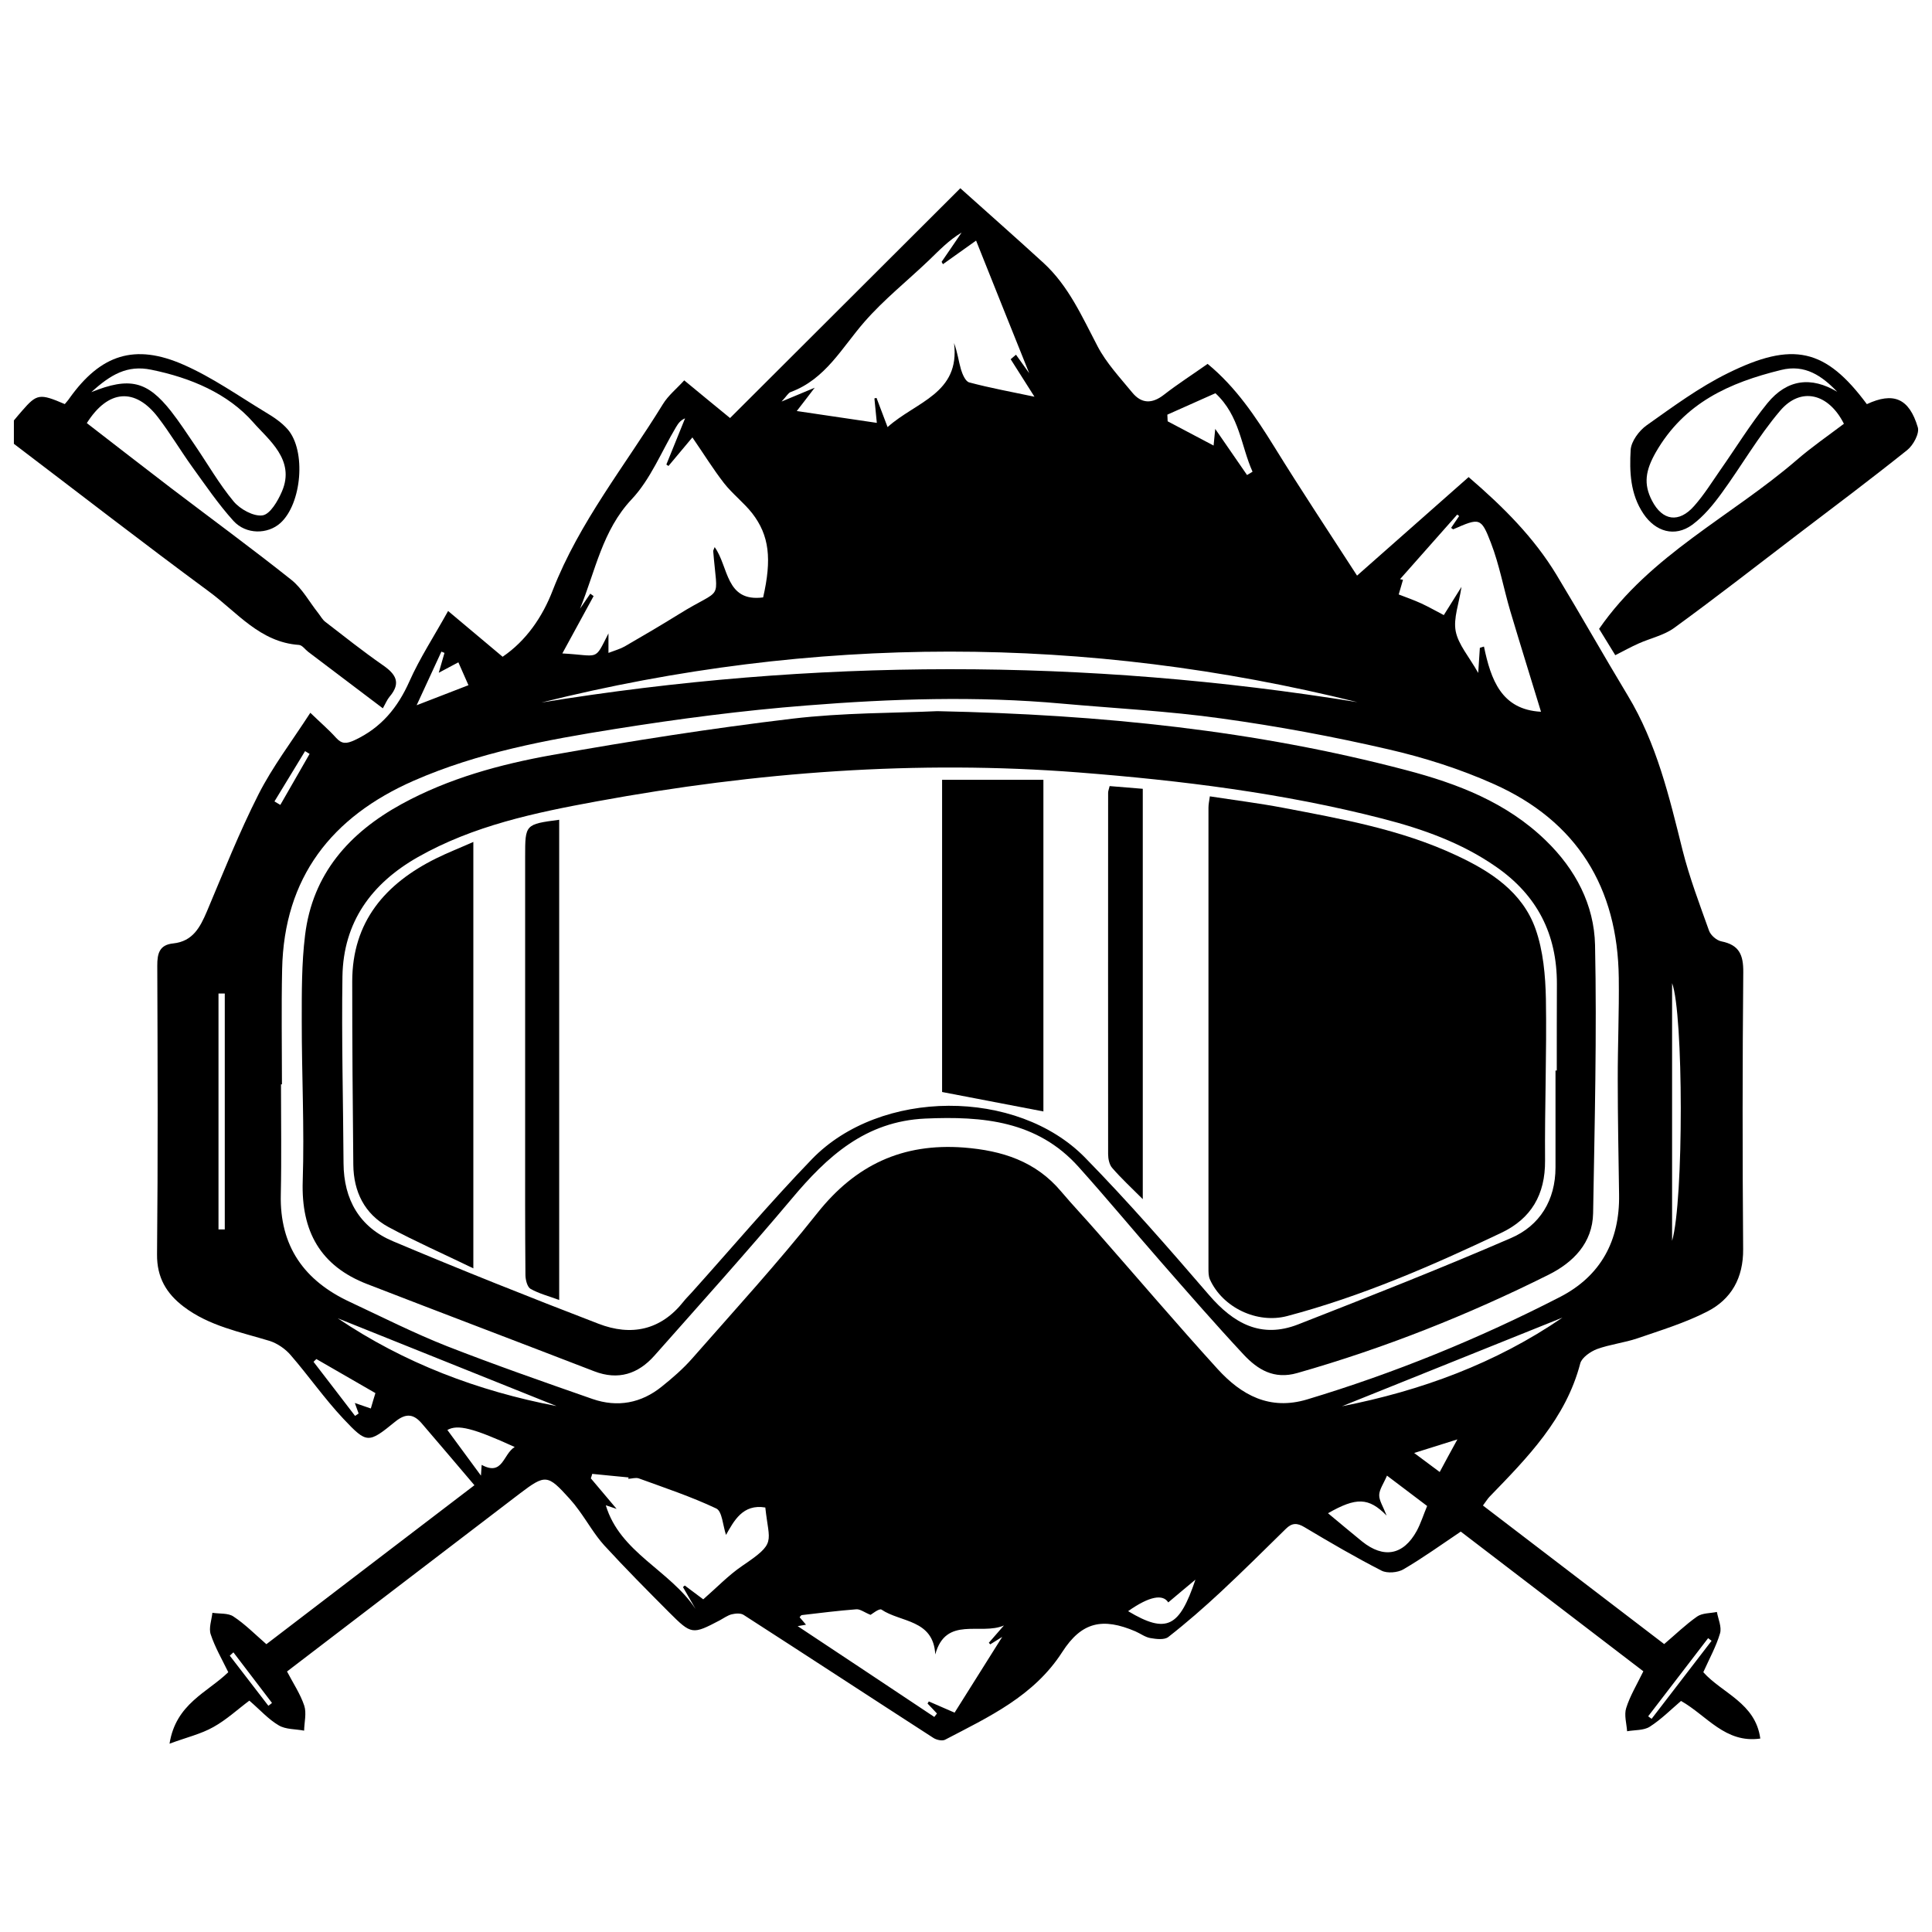 <?xml version="1.0" encoding="utf-8"?>
<!-- Generator: Adobe Illustrator 16.0.0, SVG Export Plug-In . SVG Version: 6.00 Build 0)  -->
<!DOCTYPE svg PUBLIC "-//W3C//DTD SVG 1.1//EN" "http://www.w3.org/Graphics/SVG/1.1/DTD/svg11.dtd">
<svg version="1.1" id="Calque_1" xmlns="http://www.w3.org/2000/svg" xmlns:xlink="http://www.w3.org/1999/xlink" x="0px" y="0px"
	 width="32px" height="32px" viewBox="0 0 32 32" enable-background="new 0 0 32 32" xml:space="preserve">
<g>
	<path d="M4.952,10.682c0.054,0.004,0.101,0.075,0.152,0.114c0.409,0.309,0.818,0.619,1.237,0.936
		c0.047-0.083,0.071-0.145,0.112-0.193c0.197-0.231,0.101-0.376-0.118-0.526C6.01,10.787,5.7,10.54,5.386,10.298
		c-0.047-0.037-0.077-0.095-0.115-0.143C5.124,9.97,5.007,9.749,4.827,9.605C4.172,9.084,3.496,8.589,2.83,8.082
		C2.363,7.724,1.899,7.365,1.438,7.008c0.354-0.56,0.8-0.591,1.18-0.095c0.202,0.264,0.371,0.549,0.564,0.818
		c0.22,0.304,0.433,0.618,0.684,0.896c0.21,0.231,0.569,0.224,0.777,0.037c0.355-0.318,0.432-1.197,0.121-1.554
		c-0.1-0.114-0.233-0.203-0.366-0.282C3.95,6.557,3.518,6.251,3.042,6.042C2.231,5.684,1.667,5.874,1.153,6.593
		c-0.024,0.037-0.055,0.069-0.08,0.1C0.659,6.515,0.611,6.522,0.37,6.799C0.322,6.853,0.277,6.908,0.23,6.964
		c0,0.13,0,0.258,0,0.387C1.305,8.167,2.372,8.995,3.46,9.797C3.925,10.138,4.305,10.638,4.952,10.682z M2.506,6.124
		c0.65,0.132,1.268,0.392,1.688,0.871C4.442,7.28,4.898,7.616,4.669,8.142c-0.067,0.156-0.194,0.375-0.32,0.394
		c-0.147,0.022-0.371-0.101-0.479-0.23c-0.24-0.289-0.429-0.62-0.641-0.931C3.1,7.185,2.974,6.992,2.832,6.81
		C2.439,6.313,2.149,6.238,1.513,6.495C1.83,6.206,2.107,6.041,2.506,6.124z"/>
	<path d="M28.212,27.697c0.101-0.225,0.213-0.427,0.277-0.643c0.031-0.105-0.03-0.236-0.052-0.355
		c-0.109,0.023-0.24,0.016-0.326,0.075c-0.193,0.135-0.362,0.3-0.547,0.457c-0.998-0.764-1.998-1.529-3.002-2.295
		c0.054-0.071,0.077-0.112,0.109-0.145c0.629-0.649,1.264-1.292,1.503-2.209c0.026-0.097,0.17-0.196,0.277-0.237
		c0.215-0.078,0.45-0.104,0.667-0.177c0.39-0.134,0.79-0.256,1.154-0.442c0.404-0.204,0.604-0.559,0.6-1.037
		c-0.012-1.528-0.012-3.058,0.002-4.585c0.003-0.29-0.068-0.453-0.362-0.512c-0.079-0.015-0.178-0.101-0.205-0.177
		c-0.158-0.442-0.325-0.882-0.439-1.335c-0.22-0.883-0.428-1.767-0.907-2.56c-0.399-0.661-0.778-1.334-1.178-1.995
		c-0.375-0.621-0.88-1.126-1.458-1.623c-0.601,0.531-1.191,1.052-1.848,1.632c-0.479-0.741-0.935-1.428-1.369-2.131
		c-0.312-0.502-0.636-0.989-1.106-1.376c-0.247,0.175-0.495,0.333-0.726,0.513c-0.196,0.152-0.371,0.147-0.523-0.039
		c-0.202-0.246-0.427-0.486-0.573-0.764c-0.257-0.49-0.479-0.999-0.896-1.382c-0.45-0.412-0.91-0.817-1.378-1.237
		c-1.298,1.296-2.55,2.545-3.814,3.806c-0.251-0.206-0.499-0.408-0.759-0.624c-0.122,0.135-0.265,0.249-0.354,0.395
		c-0.625,1.017-1.383,1.952-1.823,3.08c-0.171,0.446-0.444,0.84-0.831,1.103c-0.306-0.256-0.59-0.495-0.903-0.758
		c-0.235,0.423-0.469,0.78-0.64,1.164c-0.195,0.438-0.469,0.771-0.91,0.976C5.74,12.32,5.664,12.328,5.566,12.22
		c-0.121-0.135-0.258-0.251-0.426-0.414c-0.311,0.48-0.626,0.893-0.858,1.35c-0.318,0.627-0.58,1.288-0.855,1.94
		c-0.112,0.261-0.232,0.496-0.558,0.53c-0.228,0.023-0.265,0.166-0.264,0.369c0.006,1.593,0.012,3.188-0.004,4.783
		c-0.003,0.382,0.155,0.647,0.442,0.865c0.423,0.321,0.935,0.418,1.427,0.568c0.125,0.041,0.255,0.13,0.342,0.231
		c0.3,0.346,0.563,0.725,0.876,1.058c0.39,0.414,0.412,0.41,0.858,0.047c0.182-0.148,0.309-0.125,0.443,0.033
		c0.286,0.333,0.57,0.668,0.869,1.02c-1.168,0.892-2.313,1.765-3.446,2.633c-0.192-0.168-0.356-0.334-0.546-0.459
		c-0.089-0.06-0.23-0.042-0.348-0.061c-0.013,0.119-0.063,0.253-0.028,0.357c0.071,0.215,0.188,0.415,0.291,0.627
		c-0.348,0.338-0.869,0.522-0.973,1.184c0.279-0.104,0.519-0.159,0.725-0.275c0.22-0.122,0.408-0.298,0.597-0.438
		c0.178,0.153,0.315,0.309,0.486,0.409c0.116,0.07,0.278,0.06,0.421,0.088c0.003-0.14,0.043-0.291,0.002-0.415
		c-0.065-0.194-0.185-0.373-0.285-0.565c1.295-0.989,2.573-1.969,3.854-2.946c0.428-0.325,0.462-0.318,0.825,0.083
		c0.056,0.062,0.107,0.125,0.156,0.194c0.141,0.192,0.26,0.404,0.418,0.579c0.349,0.38,0.713,0.747,1.077,1.112
		c0.37,0.37,0.385,0.368,0.839,0.13c0.065-0.035,0.128-0.082,0.197-0.099c0.063-0.015,0.148-0.022,0.197,0.01
		c1.05,0.676,2.095,1.361,3.144,2.038c0.051,0.033,0.145,0.053,0.191,0.03c0.725-0.379,1.471-0.721,1.942-1.453
		c0.323-0.503,0.671-0.573,1.211-0.343c0.085,0.037,0.164,0.098,0.251,0.112c0.098,0.017,0.231,0.033,0.296-0.019
		c0.302-0.236,0.594-0.491,0.875-0.753c0.363-0.339,0.716-0.689,1.07-1.037c0.1-0.1,0.187-0.103,0.311-0.027
		c0.419,0.25,0.841,0.497,1.275,0.719c0.094,0.048,0.269,0.033,0.362-0.022c0.325-0.19,0.63-0.41,0.95-0.625
		c1.009,0.772,2.024,1.55,3.024,2.314c-0.11,0.225-0.222,0.41-0.284,0.608c-0.037,0.115,0.006,0.256,0.015,0.385
		c0.125-0.023,0.274-0.011,0.375-0.075c0.189-0.121,0.352-0.285,0.518-0.427c0.427,0.241,0.732,0.706,1.313,0.623
		C29.077,28.206,28.524,28.046,28.212,27.697z M27.695,16.284c0.189,0.494,0.195,3.608,0,4.268
		C27.695,19.128,27.695,17.706,27.695,16.284z M3.723,20.363c-0.035,0-0.069,0-0.104,0c0-1.304,0-2.605,0-3.907
		c0.034,0,0.068,0,0.104,0C3.723,17.758,3.723,19.059,3.723,20.363z M4.445,28.253c-0.212-0.275-0.427-0.554-0.639-0.83
		c0.021-0.018,0.04-0.037,0.06-0.055c0.214,0.28,0.426,0.559,0.639,0.838C4.485,28.222,4.466,28.239,4.445,28.253z M23.189,9.593
		c0.315-0.356,0.63-0.713,0.947-1.07c0.01,0.007,0.021,0.016,0.032,0.024c-0.043,0.064-0.087,0.129-0.133,0.196
		c0.015,0.01,0.031,0.026,0.037,0.023c0.435-0.19,0.459-0.199,0.622,0.225c0.141,0.365,0.21,0.754,0.321,1.13
		c0.167,0.561,0.342,1.12,0.509,1.668c-0.657-0.035-0.83-0.531-0.945-1.08c-0.021,0.006-0.046,0.014-0.068,0.021
		c-0.008,0.108-0.014,0.217-0.027,0.416c-0.154-0.273-0.33-0.47-0.373-0.691c-0.041-0.215,0.055-0.457,0.096-0.735
		c-0.107,0.172-0.195,0.313-0.293,0.468c-0.13-0.068-0.248-0.135-0.37-0.192c-0.124-0.057-0.253-0.102-0.377-0.15
		c0.025-0.089,0.049-0.167,0.071-0.243C23.222,9.6,23.204,9.597,23.189,9.593z M20.131,6.513c0.405,0.375,0.423,0.875,0.615,1.3
		c-0.031,0.018-0.061,0.037-0.091,0.055c-0.183-0.265-0.366-0.53-0.527-0.764c-0.003,0.025-0.011,0.105-0.027,0.276
		c-0.277-0.147-0.52-0.274-0.761-0.402c-0.002-0.037-0.004-0.073-0.005-0.11C19.603,6.749,19.87,6.629,20.131,6.513z M13.097,6.493
		c0.575-0.212,0.846-0.732,1.218-1.159c0.323-0.371,0.715-0.683,1.073-1.025c0.167-0.161,0.327-0.33,0.539-0.457
		c-0.109,0.162-0.221,0.324-0.331,0.485c0.007,0.012,0.015,0.026,0.022,0.039c0.18-0.127,0.356-0.255,0.549-0.391
		c0.302,0.755,0.6,1.502,0.88,2.197c-0.044-0.061-0.132-0.184-0.219-0.307C16.799,5.9,16.77,5.924,16.74,5.95
		c0.123,0.194,0.246,0.388,0.394,0.621c-0.384-0.081-0.735-0.145-1.08-0.237c-0.063-0.016-0.112-0.133-0.137-0.214
		c-0.04-0.136-0.056-0.28-0.115-0.438c0.104,0.838-0.631,0.97-1.101,1.392c-0.075-0.199-0.13-0.34-0.183-0.483
		c-0.013,0.002-0.024,0.004-0.035,0.008c0.013,0.133,0.026,0.267,0.04,0.405c-0.451-0.067-0.874-0.129-1.326-0.196
		c0.083-0.105,0.165-0.215,0.297-0.386c-0.203,0.086-0.342,0.142-0.549,0.229C13.029,6.562,13.055,6.508,13.097,6.493z M9.777,9.833
		c-0.057,0.083-0.113,0.166-0.17,0.249c0.256-0.628,0.369-1.296,0.856-1.813c0.313-0.333,0.493-0.79,0.732-1.191
		c0.035-0.057,0.069-0.115,0.152-0.149c-0.103,0.254-0.206,0.509-0.31,0.765c0.012,0.007,0.023,0.016,0.035,0.024
		c0.126-0.151,0.254-0.303,0.396-0.473c0.183,0.265,0.34,0.52,0.522,0.755c0.141,0.181,0.329,0.323,0.47,0.503
		c0.283,0.366,0.325,0.758,0.18,1.392c-0.626,0.082-0.569-0.512-0.803-0.833c-0.013,0.037-0.025,0.053-0.024,0.067
		c0.07,0.868,0.173,0.582-0.567,1.043c-0.297,0.184-0.599,0.362-0.901,0.536c-0.074,0.042-0.161,0.065-0.267,0.106
		c0-0.124,0-0.211,0-0.323c-0.239,0.47-0.142,0.365-0.764,0.332c0.178-0.325,0.348-0.638,0.518-0.95
		C9.814,9.86,9.796,9.847,9.777,9.833z M22.484,11.63c-4.507-0.731-9.015-0.727-13.517,0.006
		C13.478,10.511,17.981,10.514,22.484,11.63z M7.311,10.793c0.017,0.006,0.033,0.013,0.051,0.021
		c-0.028,0.098-0.057,0.198-0.095,0.329c0.127-0.067,0.22-0.117,0.325-0.173c0.057,0.129,0.107,0.244,0.167,0.379
		c-0.268,0.103-0.526,0.204-0.858,0.332C7.054,11.351,7.183,11.072,7.311,10.793z M4.546,13.274
		c0.168-0.277,0.337-0.555,0.507-0.833c0.024,0.016,0.05,0.031,0.075,0.046c-0.161,0.281-0.323,0.563-0.485,0.845
		C4.61,13.313,4.578,13.293,4.546,13.274z M6.142,23.329c-0.09-0.031-0.171-0.058-0.265-0.091c0.025,0.071,0.045,0.123,0.063,0.174
		c-0.019,0.013-0.038,0.027-0.059,0.04c-0.229-0.298-0.458-0.599-0.688-0.896c0.015-0.015,0.031-0.03,0.047-0.046
		c0.317,0.184,0.636,0.366,0.978,0.564C6.195,23.146,6.171,23.23,6.142,23.329z M7.978,24.263c-0.003,0.056-0.006,0.101-0.012,0.178
		c-0.198-0.271-0.377-0.513-0.556-0.756c0.17-0.096,0.426-0.033,1.115,0.282C8.33,24.086,8.33,24.454,7.978,24.263z M5.594,21.835
		c1.209,0.485,2.416,0.968,3.624,1.454C7.913,23.039,6.694,22.577,5.594,21.835z M12.292,25.937
		c-0.226,0.154-0.417,0.355-0.644,0.553c-0.096-0.072-0.201-0.151-0.306-0.229c-0.01,0.009-0.021,0.018-0.03,0.026
		c0.069,0.12,0.139,0.241,0.209,0.363c-0.424-0.644-1.252-0.931-1.487-1.718c0.032,0.011,0.085,0.029,0.179,0.06
		c-0.161-0.191-0.294-0.349-0.427-0.506c0.009-0.023,0.016-0.049,0.023-0.074c0.2,0.021,0.402,0.039,0.603,0.059
		c-0.002,0.008-0.005,0.016-0.007,0.023c0.059-0.002,0.124-0.025,0.176-0.007c0.431,0.157,0.87,0.303,1.284,0.499
		c0.097,0.048,0.107,0.28,0.16,0.437c0.13-0.229,0.276-0.517,0.651-0.454C12.739,25.561,12.867,25.548,12.292,25.937z
		 M16.401,27.236c0.077-0.047,0.155-0.096,0.199-0.124c-0.254,0.403-0.521,0.828-0.789,1.255c-0.151-0.065-0.289-0.125-0.427-0.186
		c-0.008,0.012-0.014,0.024-0.021,0.035c0.053,0.054,0.104,0.11,0.156,0.165c-0.015,0.018-0.029,0.038-0.044,0.057
		c-0.761-0.507-1.521-1.013-2.263-1.504c0.013-0.002,0.07-0.013,0.138-0.024c-0.039-0.047-0.072-0.085-0.106-0.124
		c0.015-0.015,0.024-0.035,0.037-0.035c0.301-0.035,0.6-0.073,0.902-0.096c0.065-0.005,0.133,0.051,0.236,0.092
		c0.02-0.01,0.144-0.112,0.181-0.087c0.315,0.214,0.86,0.159,0.891,0.743c0.175-0.645,0.753-0.313,1.137-0.48
		c-0.082,0.095-0.166,0.192-0.25,0.287C16.387,27.218,16.394,27.226,16.401,27.236z M18.685,26.686
		c0.355-0.251,0.577-0.285,0.665-0.145c0.146-0.124,0.298-0.25,0.45-0.377C19.536,26.947,19.327,27.07,18.685,26.686z M20.17,22.678
		c-0.682-0.75-1.339-1.522-2.007-2.282c-0.194-0.223-0.397-0.436-0.587-0.661c-0.422-0.502-0.977-0.678-1.611-0.728
		c-1.019-0.077-1.795,0.289-2.428,1.086c-0.656,0.827-1.372,1.61-2.07,2.405c-0.151,0.172-0.327,0.325-0.507,0.469
		c-0.341,0.275-0.732,0.347-1.145,0.205c-0.808-0.282-1.616-0.564-2.412-0.875c-0.547-0.216-1.074-0.483-1.606-0.732
		c-0.759-0.352-1.167-0.925-1.146-1.782c0.013-0.607,0.003-1.215,0.003-1.823c0.005,0,0.011,0,0.016,0
		c0-0.635-0.011-1.271,0.003-1.906c0.031-1.521,0.819-2.526,2.182-3.124c1.062-0.465,2.194-0.675,3.328-0.855
		c1.053-0.168,2.112-0.307,3.176-0.39c1.406-0.112,2.819-0.159,4.229-0.031c0.881,0.079,1.768,0.123,2.641,0.246
		c0.93,0.128,1.854,0.3,2.766,0.511c0.597,0.137,1.192,0.327,1.749,0.576c1.375,0.614,2.051,1.713,2.068,3.209
		c0.007,0.561-0.018,1.122-0.017,1.683c0,0.636,0.013,1.271,0.022,1.906c0.013,0.761-0.301,1.348-0.978,1.697
		c-1.344,0.691-2.74,1.261-4.189,1.697C21.028,23.366,20.56,23.105,20.17,22.678z M23.466,25.356
		c-0.221,0.403-0.547,0.463-0.905,0.176c-0.185-0.15-0.367-0.304-0.565-0.468c0.467-0.267,0.673-0.264,0.971,0.039
		c-0.061-0.157-0.125-0.25-0.123-0.341c0.003-0.094,0.072-0.187,0.129-0.321c0.245,0.186,0.447,0.338,0.665,0.503
		C23.577,25.089,23.534,25.229,23.466,25.356z M23.846,24.381c-0.133-0.099-0.244-0.182-0.423-0.315
		c0.257-0.081,0.447-0.141,0.716-0.225C24.021,24.057,23.939,24.206,23.846,24.381z M22.227,23.292
		c1.217-0.489,2.435-0.978,3.652-1.468C24.772,22.582,23.54,23.034,22.227,23.292z M27.356,28.469
		c-0.02-0.013-0.039-0.028-0.057-0.042c0.33-0.431,0.661-0.862,0.993-1.294c0.019,0.015,0.038,0.03,0.057,0.044
		C28.019,27.607,27.688,28.039,27.356,28.469z"/>
	<path d="M30.921,6.694c-0.684-0.922-1.224-1.047-2.306-0.511c-0.475,0.234-0.908,0.555-1.342,0.862
		c-0.124,0.088-0.253,0.262-0.264,0.403c-0.021,0.364-0.008,0.735,0.212,1.062c0.199,0.296,0.518,0.393,0.808,0.182
		c0.187-0.138,0.345-0.329,0.483-0.519c0.33-0.451,0.61-0.944,0.972-1.369c0.342-0.403,0.802-0.291,1.057,0.215
		c-0.26,0.197-0.534,0.385-0.783,0.601c-1.082,0.933-2.423,1.568-3.272,2.796c0.091,0.149,0.18,0.292,0.268,0.436
		c0.146-0.074,0.263-0.139,0.385-0.193c0.197-0.089,0.422-0.136,0.591-0.259c0.684-0.498,1.353-1.019,2.024-1.532
		c0.616-0.468,1.233-0.932,1.835-1.413c0.101-0.081,0.206-0.275,0.176-0.377C31.621,6.593,31.359,6.49,30.921,6.694z M29.273,6.679
		c-0.282,0.347-0.518,0.734-0.775,1.1c-0.142,0.204-0.273,0.416-0.437,0.601c-0.252,0.287-0.526,0.248-0.699-0.088
		c-0.144-0.277-0.107-0.501,0.063-0.8c0.473-0.823,1.223-1.155,2.075-1.364c0.398-0.1,0.68,0.1,0.93,0.361
		C30.001,6.234,29.602,6.277,29.273,6.679z"/>
	<path d="M26.387,20.095c0.025-1.48,0.063-2.963,0.032-4.443c-0.015-0.665-0.322-1.253-0.816-1.731
		c-0.651-0.632-1.463-0.942-2.316-1.166c-2.489-0.655-5.03-0.919-7.761-0.976c-0.693,0.032-1.557,0.024-2.406,0.125
		c-1.332,0.159-2.659,0.367-3.979,0.602c-0.859,0.154-1.707,0.385-2.484,0.809c-0.872,0.477-1.48,1.158-1.604,2.174
		c-0.058,0.47-0.055,0.949-0.055,1.423c-0.001,0.884,0.045,1.768,0.016,2.652c-0.027,0.829,0.291,1.405,1.069,1.705
		c1.252,0.485,2.507,0.96,3.76,1.444c0.397,0.153,0.727,0.044,0.996-0.259c0.762-0.861,1.53-1.714,2.271-2.595
		c0.591-0.706,1.225-1.287,2.216-1.332c0.95-0.042,1.854,0.036,2.539,0.801c0.467,0.52,0.914,1.06,1.375,1.586
		c0.449,0.513,0.896,1.026,1.36,1.524c0.232,0.247,0.501,0.414,0.886,0.304c1.439-0.41,2.823-0.959,4.161-1.627
		C26.057,20.911,26.377,20.589,26.387,20.095z M25.785,17.731c-0.007,0-0.016,0-0.021,0c0,0.535,0,1.069,0,1.604
		c0,0.543-0.26,0.966-0.737,1.171c-1.163,0.504-2.345,0.968-3.525,1.43c-0.614,0.24-1.071-0.015-1.478-0.488
		c-0.666-0.773-1.338-1.545-2.051-2.273c-1.128-1.154-3.393-1.147-4.526,0.025c-0.688,0.713-1.331,1.474-1.993,2.211
		c-0.043,0.049-0.091,0.093-0.131,0.145c-0.377,0.478-0.869,0.579-1.411,0.369c-1.142-0.439-2.279-0.892-3.405-1.367
		c-0.551-0.232-0.814-0.689-0.817-1.293c-0.006-1.03-0.034-2.063-0.018-3.094c0.015-0.897,0.479-1.537,1.25-1.975
		c0.921-0.522,1.938-0.735,2.963-0.923c2.64-0.486,5.298-0.687,7.979-0.479c1.698,0.133,3.388,0.341,5.041,0.767
		c0.659,0.17,1.299,0.396,1.871,0.793c0.685,0.474,1.013,1.119,1.011,1.944C25.785,16.774,25.785,17.253,25.785,17.731z"/>
	<path d="M24.111,14.163c-0.91-0.425-1.891-0.599-2.866-0.785c-0.396-0.075-0.798-0.125-1.206-0.188
		c-0.012,0.081-0.023,0.135-0.023,0.188c-0.001,2.543-0.001,5.084,0,7.628c0,0.062-0.001,0.133,0.025,0.188
		c0.21,0.462,0.779,0.736,1.279,0.604c1.232-0.326,2.397-0.833,3.545-1.378c0.497-0.236,0.73-0.634,0.726-1.196
		c-0.007-0.893,0.029-1.786,0.014-2.678c-0.008-0.39-0.044-0.796-0.171-1.158C25.215,14.77,24.684,14.428,24.111,14.163z"/>
	<path d="M5.834,16.257c0,1.011,0.007,2.024,0.018,3.037c0.005,0.442,0.184,0.813,0.581,1.029c0.442,0.238,0.904,0.441,1.407,0.685
		c0-2.389,0-4.705,0-7.063c-0.232,0.103-0.429,0.18-0.615,0.272C6.379,14.636,5.834,15.268,5.834,16.257z"/>
	<path d="M15.604,18.087c0.578,0.111,1.133,0.217,1.678,0.322c0-1.801,0-3.628,0-5.493c-0.563,0-1.103,0-1.678,0
		C15.604,14.651,15.604,16.386,15.604,18.087z"/>
	<path d="M8.698,14.189c0,1.537,0,3.074,0,4.613c0,0.771-0.002,1.545,0.005,2.318c0.001,0.079,0.03,0.197,0.085,0.228
		c0.14,0.079,0.3,0.119,0.474,0.184c0-2.678,0-5.313,0-7.954C8.698,13.653,8.698,13.653,8.698,14.189z"/>
	<path d="M18.354,13.129c0,1.996-0.002,3.992,0,5.988c0,0.077,0.02,0.175,0.068,0.228c0.147,0.171,0.315,0.325,0.506,0.517
		c0-2.288,0-4.533,0-6.797c-0.194-0.016-0.373-0.03-0.549-0.045C18.365,13.078,18.354,13.104,18.354,13.129z"/>
</g>
</svg>
